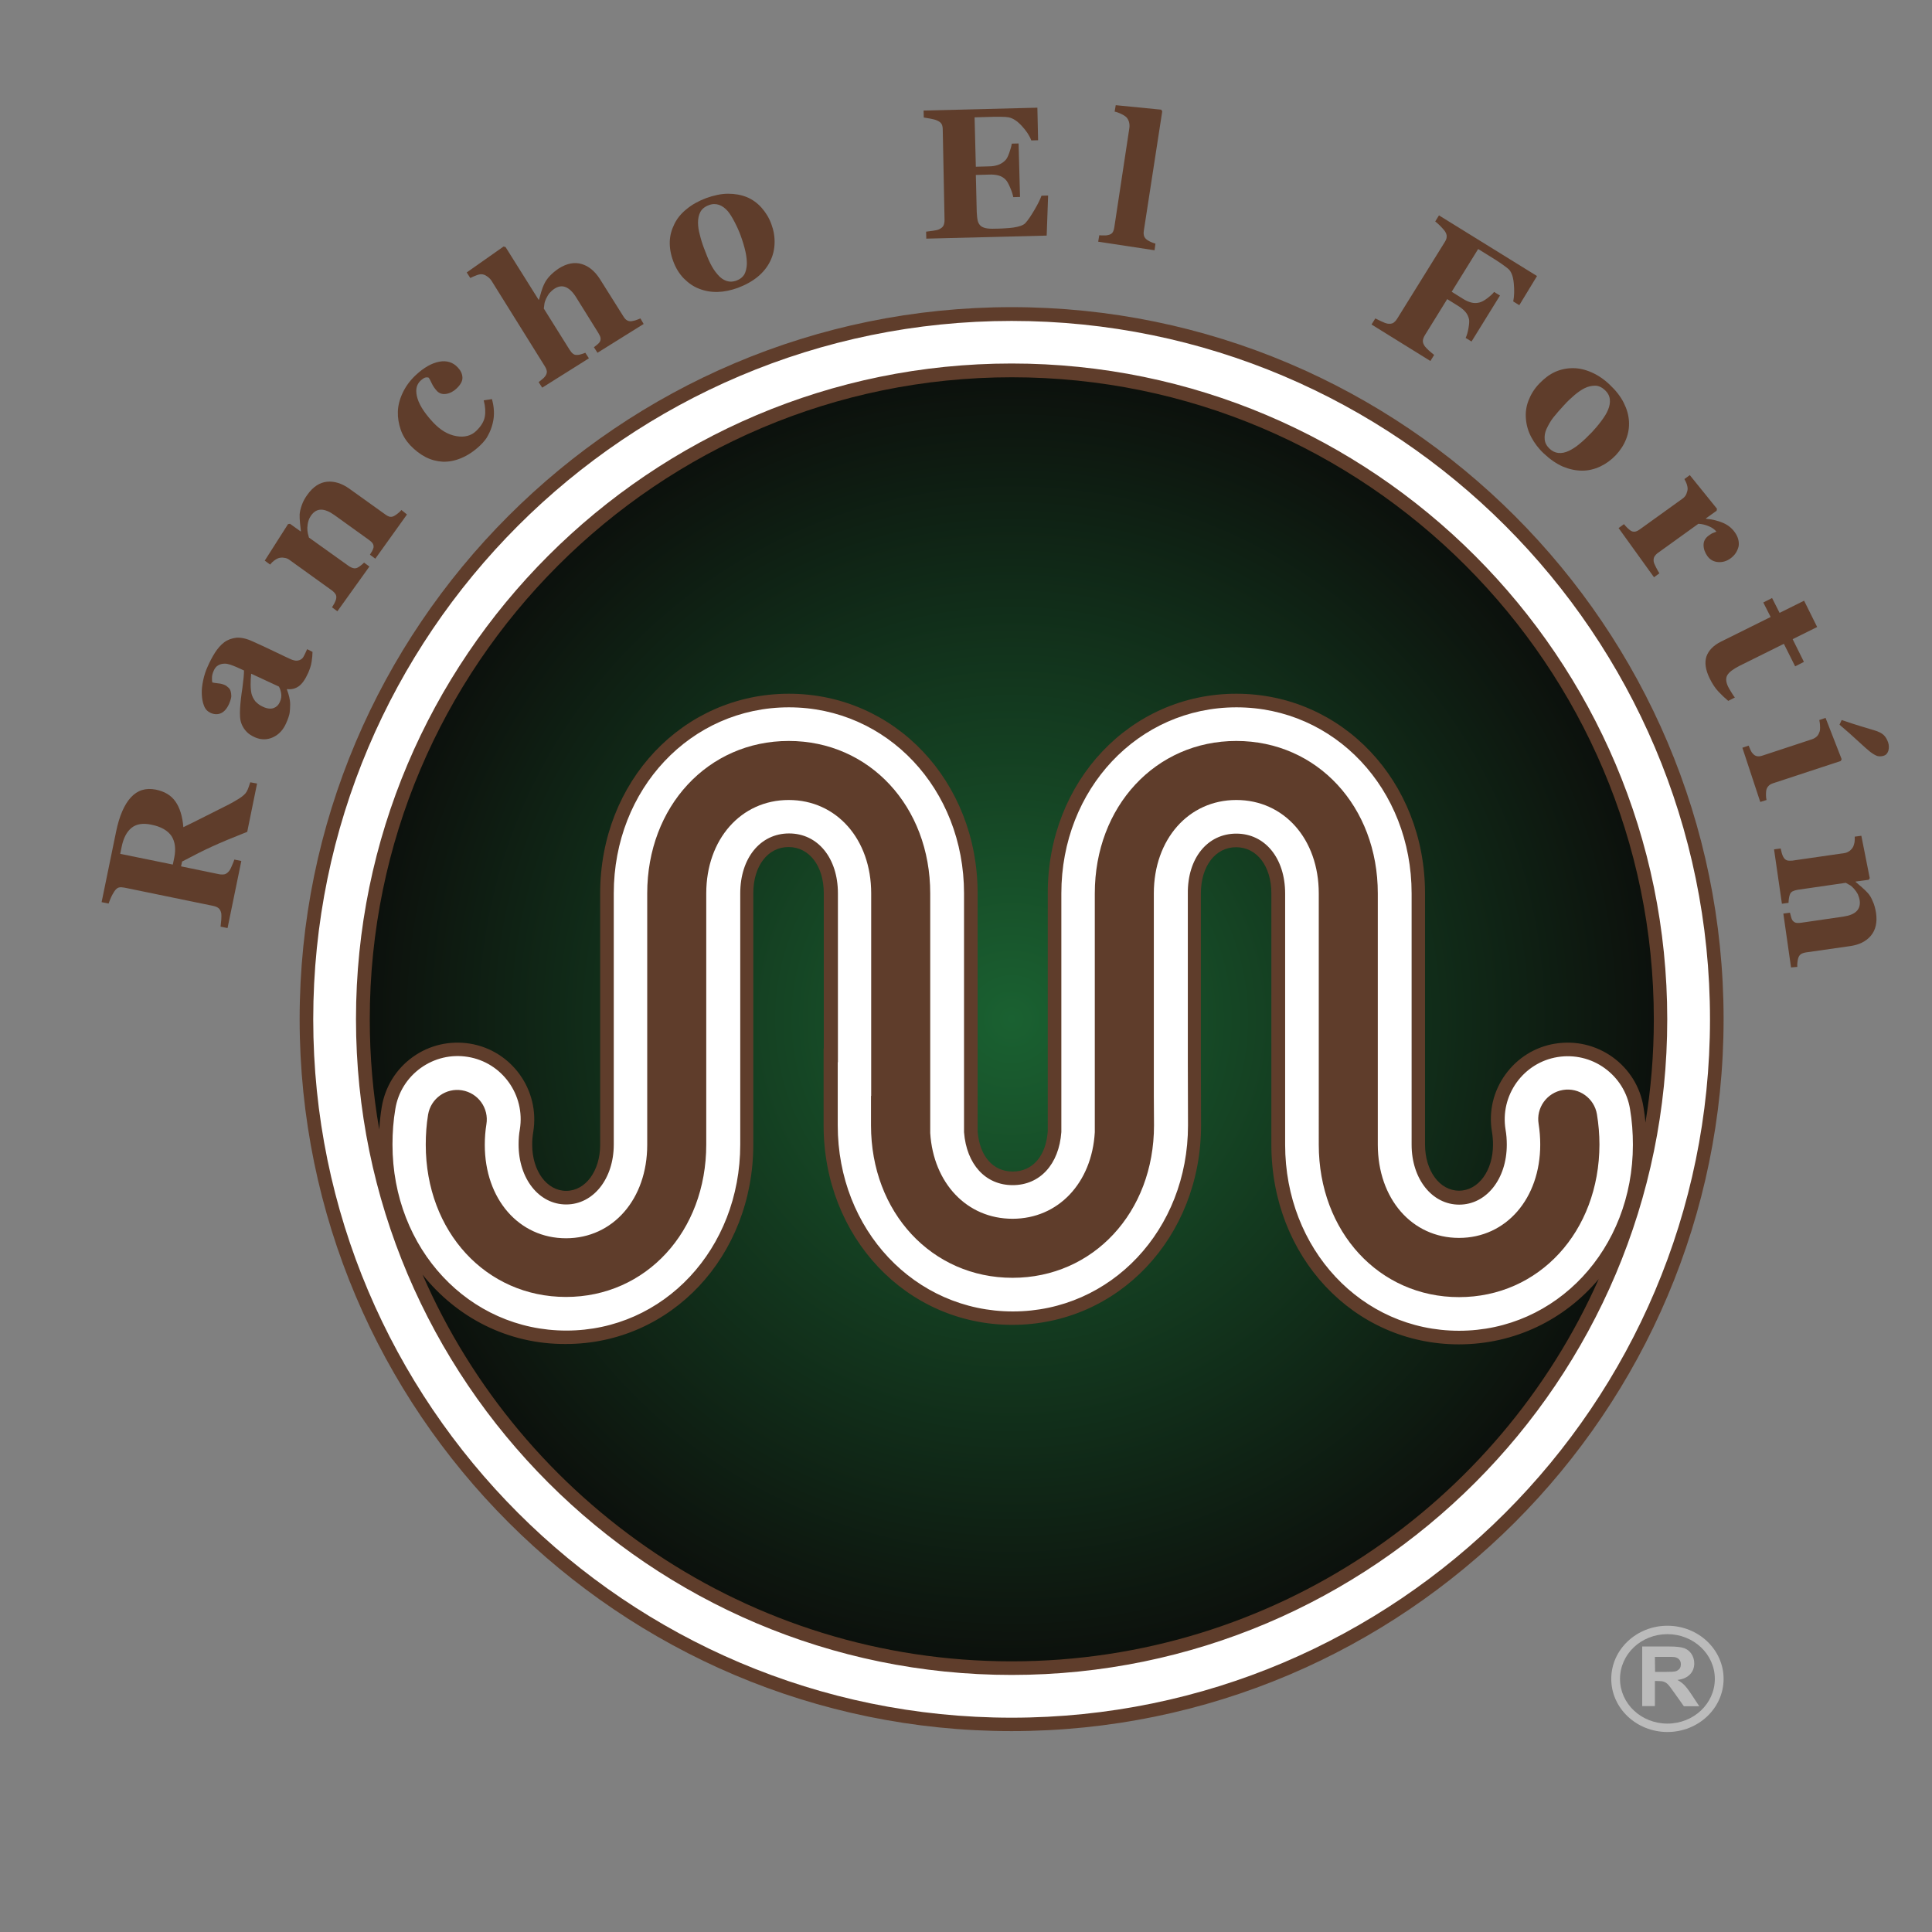 <?xml version="1.0" encoding="utf-8"?>
<!-- Generator: Adobe Illustrator 28.2.0, SVG Export Plug-In . SVG Version: 6.00 Build 0)  -->
<svg version="1.1" id="Layer_1" xmlns="http://www.w3.org/2000/svg" xmlns:xlink="http://www.w3.org/1999/xlink" x="0px" y="0px"
	 viewBox="0 0 1080 1080" style="enable-background:new 0 0 1080 1080;" xml:space="preserve">
<rect x="0" y="0" width="1080" height="1080" fill="#808080" stroke="none"/>
<style type="text/css">
	.st0{fill:#5F3D2B;}
	.st1{fill:none;stroke:url(#SVGID_1_);stroke-miterlimit:10;}
	.st2{fill:none;stroke:url(#SVGID_00000114778794840589691730000000779775737902273711_);stroke-miterlimit:10;}
	.st3{fill:#FFFFFF;}
	.st4{fill:url(#SVGID_00000003089652675408420130000009893671170189784243_);}
	.st5{fill:#BBBBBB;}
</style>
<g>
	<g>
		<path class="st0" d="M143.7,438l-5.5,27c-8.1,3.2-14.6,5.9-19.4,8.1c-4.9,2.2-10.5,5.1-17,8.5l-0.6,2.7l21.3,4.4
			c1.2,0.2,2.2,0.2,3.2,0c0.9-0.3,1.8-1,2.6-2.1c0.4-0.6,0.9-1.5,1.4-2.8c0.6-1.3,1-2.4,1.3-3.3l3.9,0.8l-7.7,37.5l-3.9-0.8
			c0.1-1,0.2-2.3,0.4-3.9c0.1-1.6,0.1-2.8,0-3.5c-0.3-1.4-0.8-2.3-1.5-2.9c-0.7-0.6-1.7-1-3-1.3l-49.6-10.2
			c-1.2-0.2-2.2-0.3-3.1-0.1c-0.9,0.2-1.7,0.9-2.6,2.2c-0.6,1-1.3,2.1-1.9,3.5c-0.6,1.4-1,2.5-1.3,3.3l-3.9-0.8l8.1-39.4
			c1.8-8.8,4.6-15.2,8.3-19.2c3.7-4,8.3-5.4,13.9-4.3c4.9,1,8.6,3.2,11,6.7c2.4,3.4,3.9,8.2,4.4,14.3c3.4-1.6,7.3-3.6,11.7-5.8
			c4.4-2.2,9-4.5,13.7-6.9c1.5-0.8,3.4-1.8,5.6-3.2c2.2-1.4,3.7-2.7,4.4-4c0.4-0.7,0.8-1.6,1.2-2.8c0.4-1.1,0.7-2,0.8-2.4L143.7,438
			z M84.6,461c-4.7-1-8.4-0.4-11.1,1.8c-2.7,2.2-4.5,5.7-5.5,10.6l-0.8,3.9l29.4,6l0.8-3.8c1-4.9,0.5-8.9-1.5-12.1
			C93.8,464.3,90.1,462.1,84.6,461z"/>
		<path class="st0" d="M174.7,364.4c0,1.6-0.2,3.4-0.5,5.5c-0.3,2.1-1,4.1-1.9,6.2c-1.7,3.8-3.5,6.3-5.4,7.6s-4.1,1.8-6.4,1.5
			l-0.1,0.3c0.6,1.5,1,2.9,1.3,4.2c0.3,1.3,0.5,2.6,0.5,4c0,1.8-0.1,3.4-0.3,4.9c-0.3,1.5-0.9,3.4-2,5.8c-1.6,3.6-4,6.2-7.2,7.7
			s-6.6,1.6-10.1,0.1c-2-0.9-3.6-1.9-4.7-3.1c-1.2-1.2-2-2.5-2.7-4c-0.6-1.4-0.9-2.8-1-4.3c-0.1-1.5-0.1-3.1,0-4.8
			c0.2-3.2,0.6-7,1.3-11.4c0.6-4.4,0.9-7.6,0.9-9.8l-4.4-2c-0.8-0.3-1.8-0.7-3.1-1.2c-1.3-0.4-2.5-0.7-3.5-0.6
			c-1.2,0-2.3,0.3-3.4,0.9c-1.1,0.6-2,1.7-2.6,3.2c-0.6,1.4-0.9,2.6-0.9,3.7c0,1.1,0,2,0.2,2.7c0.7,0.2,1.7,0.3,3.2,0.5
			c1.5,0.1,2.8,0.5,3.9,1c0.5,0.2,1.1,0.7,1.8,1.3c0.7,0.6,1.1,1.3,1.3,2c0.3,1,0.4,2,0.4,3c-0.1,1-0.5,2.5-1.3,4.3
			c-1.2,2.6-2.7,4.3-4.5,5.1c-1.8,0.8-3.8,0.7-5.8-0.2c-1.7-0.8-3-2.1-3.7-4.1c-0.8-2-1.1-4.2-1.2-6.5c-0.1-2.4,0.2-4.9,0.8-7.7
			c0.6-2.8,1.4-5.2,2.4-7.4c1.3-3,2.7-5.6,4.2-8c1.5-2.3,3.2-4.3,5.2-5.8c1.9-1.4,4.2-2.2,6.7-2.5c2.5-0.2,5.5,0.4,8.8,1.9
			c3.5,1.5,7.6,3.5,12.3,5.7c4.7,2.3,7.8,3.7,9.3,4.4c1.4,0.6,2.6,0.9,3.6,0.8c1-0.1,1.9-0.4,2.7-1.1c0.5-0.4,1-1.2,1.5-2.3
			c0.5-1.1,1-2.1,1.4-3L174.7,364.4z M140.4,376.6c-0.2,2-0.3,4-0.3,6c0,2,0.2,3.8,0.5,5.2c0.4,1.5,1.1,2.9,2.1,4.2
			c1.1,1.2,2.5,2.3,4.3,3.1c2.4,1.1,4.4,1.3,6,0.7c1.6-0.6,2.7-1.7,3.4-3.3c0.8-1.7,1-3.3,0.8-4.7c-0.2-1.4-0.6-2.8-1.3-4
			L140.4,376.6z"/>
		<path class="st0" d="M227.5,287.6l-17.7,24.7l-3-2.2c0.3-0.6,0.7-1.2,1.2-2c0.4-0.8,0.7-1.5,0.8-2c0.1-0.8,0-1.5-0.4-2.2
			c-0.4-0.7-1.2-1.4-2.3-2.2l-19.2-13.8c-2.8-2-5.3-3-7.4-3c-2.1,0-3.9,1-5.4,3c-0.8,1.1-1.4,2.2-1.7,3.4c-0.4,1.2-0.5,2.5-0.6,3.8
			c0,1.2,0.1,2.2,0.3,3.1c0.2,0.9,0.4,1.7,0.6,2.3l22.1,15.8c1,0.7,1.9,1.1,2.7,1.3c0.8,0.2,1.7,0.1,2.4-0.3
			c0.6-0.3,1.2-0.7,1.8-1.2c0.7-0.5,1.3-1.1,1.8-1.6l3,2.2l-17.9,25l-3-2.2c0.4-0.7,0.9-1.5,1.3-2.2c0.4-0.8,0.7-1.5,0.9-2.1
			c0.3-1.1,0.3-2-0.1-2.8c-0.4-0.8-1.1-1.5-2.1-2.3l-23.9-17.2c-0.8-0.6-1.8-1-3-1.1c-1.1-0.2-2.2-0.1-3.3,0.3
			c-0.7,0.3-1.4,0.7-2.2,1.3c-0.8,0.6-1.5,1.3-2.2,2.2l-3-2.2l13-20.4l1.1-0.2l6,4.3l0.1-0.2c-0.1-1.3-0.3-2.8-0.5-4.6
			c-0.2-1.8-0.2-3.4-0.2-4.7c0.1-1.5,0.5-3.2,1.2-5.2c0.7-2,1.7-3.9,3.1-5.8c3.2-4.5,6.9-6.9,11-7.3c4.1-0.4,8.3,0.9,12.5,3.9
			l20.1,14.4c1,0.7,1.9,1.2,2.7,1.3c0.8,0.1,1.7-0.1,2.6-0.7c0.5-0.3,1.1-0.7,1.7-1.2c0.7-0.5,1.3-1.1,2-1.9L227.5,287.6z"/>
		<path class="st0" d="M268.3,249.1c-3.4,3.2-6.9,5.5-10.5,7c-3.6,1.5-7,2.1-10.3,2c-3.3-0.2-6.5-1-9.6-2.6
			c-3.1-1.6-5.9-3.8-8.6-6.6c-2.4-2.6-4.2-5.5-5.3-8.7c-1.1-3.3-1.7-6.6-1.6-10c0.1-3.5,1-7,2.7-10.6c1.7-3.6,4.1-6.9,7.3-9.9
			c4.5-4.2,8.9-6.7,13.1-7.5c4.2-0.8,7.7,0.3,10.4,3.2c1.7,1.8,2.5,3.6,2.6,5.6c0.1,2-1,4-3.3,6.2c-1.8,1.7-3.8,2.7-5.9,3
			s-3.8-0.3-5.1-1.7c-1.1-1.2-2.1-2.6-2.8-4.1c-0.7-1.5-1.3-2.7-1.8-3.3c-0.7-0.2-1.3-0.2-2,0c-0.6,0.2-1.4,0.7-2.3,1.5
			c-1.1,1-1.9,2.2-2.3,3.6c-0.4,1.4-0.4,3.1,0,5.1c0.4,1.9,1.3,4.2,2.8,6.7c1.5,2.5,3.6,5.2,6.3,8.1c4.1,4.4,8.4,6.9,13,7.7
			c4.6,0.8,8.3-0.2,11.1-2.9c2.7-2.6,4.3-5.2,4.8-7.9c0.5-2.7,0.3-5.8-0.6-9.2l4.6-0.7c0.6,2.2,1,4.4,1.1,6.7s-0.1,4.5-0.7,6.9
			c-0.6,2.5-1.5,4.7-2.6,6.7C272,245.1,270.4,247.1,268.3,249.1z"/>
		<path class="st0" d="M359.8,181.1l-25.8,16.1l-2-3.1c0.5-0.4,1.2-0.9,1.9-1.5c0.7-0.6,1.2-1.1,1.4-1.5c0.4-0.7,0.5-1.4,0.4-2.2
			c-0.1-0.8-0.6-1.7-1.3-2.9L322,166.1c-1.8-2.9-3.8-4.8-5.8-5.6c-2-0.8-4-0.5-6.1,0.8c-1.1,0.7-2.1,1.6-2.9,2.5
			c-0.8,1-1.4,2.1-2,3.3c-0.5,1.1-0.8,2.1-0.9,3c-0.1,0.9-0.2,1.7-0.3,2.4l14.4,23c0.7,1.1,1.3,1.8,2,2.3c0.6,0.5,1.4,0.7,2.4,0.6
			c0.6,0,1.3-0.1,2.1-0.4c0.8-0.2,1.6-0.5,2.3-0.8l2,3.1l-26.1,16.4l-2-3.1c0.7-0.5,1.4-1.1,2-1.6c0.7-0.5,1.2-1.1,1.6-1.6
			c0.7-0.9,1-1.8,1-2.7c-0.1-0.8-0.4-1.8-1.1-2.9L274.8,157c-0.6-0.9-1.4-1.8-2.5-2.5c-1.1-0.8-2.2-1.2-3.2-1.2
			c-0.8,0-1.8,0.2-3,0.7c-1.2,0.5-2.3,0.9-3.2,1.4l-2-3.1l20.6-14.5l1.1,0.3l18.5,29.5l0.2-0.1c0.5-1.6,0.9-3.1,1.3-4.5
			c0.4-1.3,0.9-2.8,1.7-4.4c0.6-1.3,1.6-2.8,3-4.3c1.4-1.5,3.1-2.9,5-4.2c4.6-2.9,8.9-3.7,12.9-2.5c4,1.2,7.3,4,10.1,8.3l13.2,21
			c0.7,1.1,1.3,1.8,2.1,2.2c0.7,0.4,1.6,0.6,2.7,0.4c0.7-0.1,1.4-0.3,2.1-0.5c0.7-0.2,1.6-0.6,2.6-1L359.8,181.1z"/>
		<path class="st0" d="M417.5,110.2c3.1,1.3,5.9,3.3,8.2,5.9c2.3,2.6,4.2,5.6,5.5,9.2c1.3,3.5,1.9,7,1.8,10.6
			c-0.1,3.6-0.9,6.9-2.4,10c-1.6,3.3-3.9,6.2-6.9,8.7c-3,2.5-6.7,4.6-11.2,6.3c-3.9,1.4-7.6,2.2-11.3,2.3c-3.6,0.1-7.1-0.5-10.4-1.8
			c-3.2-1.2-6-3.2-8.6-5.8c-2.5-2.6-4.5-5.8-5.9-9.7c-1.4-3.8-2-7.4-1.9-10.8c0.1-3.4,1-6.7,2.6-9.9c1.5-3.1,3.8-5.9,6.8-8.3
			c3-2.5,6.6-4.5,10.8-6.1c4.4-1.6,8.6-2.5,12.4-2.5C410.8,108.3,414.3,108.9,417.5,110.2z M417.5,147.6c0-2-0.2-4.4-0.8-7
			c-0.6-2.7-1.5-5.7-2.7-9c-0.8-2.2-1.9-4.7-3.3-7.4c-1.4-2.7-2.7-4.8-3.9-6.2c-1.5-1.7-3.1-2.9-4.9-3.5c-1.8-0.6-3.7-0.6-5.7,0.2
			c-2.2,0.8-3.8,2.1-4.7,3.8c-0.9,1.7-1.3,3.7-1.3,5.9c0,2,0.3,4.3,1,6.8c0.6,2.5,1.4,5.1,2.4,7.7c1.3,3.4,2.4,6.3,3.5,8.4
			c1.1,2.2,2.4,4.3,4.1,6.2c1.4,1.7,3.1,2.9,4.8,3.5c1.8,0.6,3.7,0.6,5.8-0.2c1.9-0.7,3.3-1.8,4.3-3.4
			C416.9,151.9,417.4,149.9,417.5,147.6z"/>
		<path class="st0" d="M580.3,78.4l-3.8,0.1c-1-2.7-2.8-5.4-5.3-8.1c-2.5-2.7-4.9-4.3-7.3-4.8c-1-0.2-2.4-0.3-4.2-0.3
			c-1.8,0-3.3,0-4.5,0l-10.4,0.3l0.7,27.6l7.4-0.2c1.9,0,3.5-0.3,5-0.8c1.5-0.5,2.9-1.4,4.1-2.6c0.8-0.8,1.5-2.2,2.2-4.2
			c0.7-2,1.2-3.7,1.4-5.1l3.8-0.1l0.8,29.9l-3.8,0.1c-0.2-1.4-0.8-3.2-1.7-5.3c-0.9-2.1-1.7-3.6-2.5-4.4c-1.1-1.2-2.5-2-4-2.4
			c-1.5-0.4-3.3-0.6-5.3-0.5l-7.4,0.2l0.5,20.7c0.1,2.2,0.3,3.9,0.6,5.1c0.4,1.3,1,2.2,1.9,2.9c0.9,0.6,2,1,3.5,1.2
			c1.5,0.2,3.5,0.2,6,0.1c1.2,0,2.6-0.1,4.2-0.2c1.6-0.1,3.1-0.2,4.3-0.4c1.4-0.2,2.7-0.5,3.9-0.9c1.2-0.4,2.1-0.9,2.7-1.5
			c1.6-1.7,3.3-4.3,5.3-7.7s3.2-6,3.8-7.7l3.7-0.1l-0.8,22.4l-67.3,1.7l-0.1-3.9c0.9-0.1,2.2-0.3,3.8-0.5c1.6-0.2,2.8-0.5,3.4-0.8
			c1.3-0.6,2.1-1.3,2.5-2.1c0.4-0.8,0.6-1.9,0.6-3.2L527,72.4c0-1.2-0.2-2.2-0.6-3c-0.4-0.8-1.3-1.5-2.7-2.1c-0.9-0.4-2.1-0.7-3.7-1
			c-1.6-0.3-2.8-0.5-3.6-0.6l-0.1-3.9l63.6-1.6L580.3,78.4z"/>
		<path class="st0" d="M645.4,139.9l-31.5-4.8l0.6-3.6c0.9,0.1,1.7,0.1,2.6,0.1s1.6,0,2.3-0.2c1.1-0.2,2-0.7,2.5-1.4
			c0.5-0.7,0.8-1.7,1-2.9l8.4-55.4c0.2-1.3,0.1-2.5-0.2-3.6c-0.4-1.2-0.9-2.1-1.7-2.8c-0.6-0.5-1.5-1.1-2.8-1.7
			c-1.3-0.6-2.4-1-3.5-1.2l0.6-3.6l25.4,2.5l0.6,0.9L639.4,129c-0.2,1.2-0.1,2.3,0.2,3.1c0.3,0.8,0.9,1.5,1.8,2.1
			c0.6,0.4,1.3,0.8,2,1.1c0.7,0.3,1.5,0.6,2.5,0.9L645.4,139.9z"/>
		<path class="st0" d="M849.3,170.6l-3.4-2.1c0.6-2.9,0.7-6.3,0.3-10.3c-0.4-4-1.5-6.7-3.3-8.1c-0.8-0.6-1.9-1.5-3.2-2.4
			c-1.4-1-2.7-1.8-3.9-2.6l-9.5-5.9l-14.8,23.9l6.1,3.8c1.7,1.1,3.3,1.8,4.8,2.2c1.5,0.4,3,0.4,4.6,0c1.2-0.3,2.6-1,4.3-2.3
			c1.7-1.3,3-2.4,3.9-3.6l3.3,2l-15.9,25.7l-3.3-2c0.7-1.4,1.2-3.2,1.6-5.5c0.4-2.3,0.5-4,0.3-4.9c-0.3-1.4-0.9-2.8-1.9-4
			c-1-1.2-2.4-2.4-4.2-3.5l-6.1-3.8l-12.5,20.2c-0.6,1-1,2-1.1,3c-0.1,1,0.3,2,1.1,3.2c0.5,0.6,1.2,1.4,2.2,2.3c1,0.9,2,1.7,3,2.5
			l-2.1,3.4l-32.9-20.4l2.1-3.4c0.9,0.4,2.1,1,3.5,1.7c1.5,0.7,2.6,1.1,3.2,1.2c1.3,0.2,2.3,0.1,3.2-0.3c0.8-0.5,1.6-1.3,2.3-2.4
			l26.7-43c0.6-1,1-1.9,1-2.9c0.1-1-0.3-2-1.1-3.2c-0.6-0.8-1.5-1.8-2.6-2.9c-1.1-1.1-2-1.9-2.7-2.4l2.1-3.4l54.8,33.9L849.3,170.6z
			"/>
		<path class="st0" d="M910.6,235.5c0.2,3.4-0.3,6.7-1.6,10c-1.3,3.3-3.2,6.2-5.8,9c-2.6,2.7-5.5,4.8-8.7,6.3
			c-3.2,1.5-6.6,2.3-10,2.3c-3.7,0-7.3-0.8-10.9-2.3c-3.6-1.6-7.1-4-10.6-7.3c-3-2.8-5.3-5.9-7-9.1c-1.7-3.2-2.7-6.6-3-10.2
			c-0.3-3.4,0.1-6.8,1.4-10.2s3.2-6.6,6.1-9.6c2.8-2.9,5.7-5.1,8.8-6.5c3.1-1.4,6.5-2.1,10-2.1c3.4,0,6.9,0.8,10.5,2.4s7,3.9,10.2,7
			c3.4,3.2,6,6.6,7.7,10C909.4,228.6,910.4,232,910.6,235.5z M877.1,252c1.8-0.9,3.8-2.1,5.9-3.9c2.1-1.7,4.4-3.9,6.9-6.5
			c1.6-1.7,3.4-3.8,5.2-6.2s3.1-4.5,3.8-6.3c0.9-2.1,1.2-4.1,1-5.9c-0.2-1.9-1.1-3.6-2.7-5.1c-1.7-1.6-3.6-2.5-5.5-2.5
			c-1.9,0-3.9,0.4-5.9,1.4c-1.8,0.9-3.7,2.2-5.7,3.9c-2,1.7-3.9,3.5-5.8,5.6c-2.5,2.7-4.5,5-6,6.9c-1.5,1.9-2.7,4.1-3.8,6.4
			c-0.9,2-1.2,4-1,5.9c0.2,1.9,1.1,3.6,2.7,5.1c1.5,1.4,3.1,2.2,4.9,2.4C873,253.4,875,253,877.1,252z"/>
		<path class="st0" d="M967.3,312.2c-2.1,1.5-4.4,2.2-6.9,2c-2.5-0.2-4.5-1.3-6-3.4c-1.4-2-2.1-4-2.1-6.2c0-2.1,1-3.9,3-5.3
			c1-0.7,1.7-1.2,2.4-1.4c0.6-0.2,1.2-0.5,1.8-0.7c-1-1.2-2.3-2.2-4.2-3s-3.8-1.3-5.9-1.4l-22.5,16.2c-1,0.7-1.6,1.4-2.1,2.2
			c-0.4,0.8-0.5,1.6-0.4,2.6c0.1,0.8,0.6,2,1.4,3.5c0.8,1.5,1.4,2.6,1.8,3.2l-3,2.2l-19.8-27.5l3-2.2c0.5,0.6,1.1,1.3,1.7,1.9
			c0.6,0.6,1.2,1.1,1.7,1.5c0.9,0.7,1.8,0.9,2.7,0.8c0.9-0.1,1.8-0.6,2.8-1.3l23.9-17.2c1-0.7,1.7-1.6,2.1-2.6c0.4-1,0.7-2,0.7-3
			c0-0.7-0.2-1.5-0.5-2.5c-0.3-0.9-0.8-1.8-1.3-2.8l3-2.2l15.2,18.8l-0.2,1.1l-6,4.3l0.1,0.2c3.5,0.3,6.7,1.1,9.5,2.3
			c2.8,1.2,5,3,6.6,5.3c1.8,2.5,2.5,5.2,2.1,7.8C971.2,308.2,969.8,310.4,967.3,312.2z"/>
		<path class="st0" d="M966.1,391.8c-1.8-1.5-3.6-3.2-5.4-5.1c-1.8-1.9-3.5-4.4-5-7.5c-2.3-4.7-2.9-8.8-1.8-12.2
			c1.2-3.4,3.9-6.2,8.1-8.3l27.8-13.8l-4.1-8.1l4.9-2.5l4.2,8.3l13.7-6.8l7.3,14.7l-13.7,6.8l6.3,12.7l-4.9,2.5l-6.3-12.6
			l-24.8,12.3c-3.5,1.8-5.8,3.5-6.8,5.2c-1,1.7-0.8,3.9,0.4,6.4c0.4,0.8,1,1.9,1.9,3.3c0.8,1.4,1.5,2.3,1.9,2.8L966.1,391.8z"/>
		<path class="st0" d="M984,448.3l-10-30.3l3.5-1.2c0.3,0.8,0.7,1.6,1,2.4c0.4,0.8,0.7,1.4,1.2,1.9c0.7,0.9,1.5,1.4,2.4,1.6
			c0.9,0.2,1.9,0.1,3.1-0.3l27.9-9.2c1.1-0.4,2-1,2.7-1.7c0.7-0.8,1.1-1.7,1.4-2.6c0.2-0.7,0.3-1.7,0.2-3c0-1.3-0.2-2.4-0.4-3.4
			l3.5-1.2l9,23.1l-0.5,1L991,437.9c-1.1,0.4-2,0.9-2.6,1.7c-0.6,0.7-1,1.6-1.1,2.6c-0.1,0.7-0.1,1.5-0.1,2.4c0,0.8,0.1,1.7,0.3,2.6
			L984,448.3z M1053.2,422.4c-1.4,0.5-2.7,0.5-3.8,0.2c-1.1-0.4-2.3-1.1-3.8-2.2c-1.5-1.2-3.8-3.2-6.8-6c-3-2.8-6.5-5.9-10.5-9.3
			l1.2-2.6c4.7,1.6,8.4,2.8,11.1,3.6c2.7,0.8,5.1,1.5,7,2.1c2.4,0.7,4.2,1.6,5.3,2.6c1.1,1,2,2.5,2.6,4.3c0.5,1.5,0.5,3.1,0.1,4.6
			C1055.1,421.1,1054.4,422,1053.2,422.4z"/>
		<path class="st0" d="M1001.2,540.8l-4.3-30.1l3.7-0.5c0.2,0.6,0.3,1.4,0.6,2.3c0.2,0.9,0.5,1.5,0.8,2c0.5,0.6,1.1,1.1,1.8,1.3
			c0.7,0.2,1.8,0.2,3.2,0l23.4-3.4c3.4-0.5,5.9-1.5,7.4-3c1.5-1.5,2.1-3.5,1.8-5.9c-0.2-1.3-0.6-2.6-1.1-3.7
			c-0.6-1.1-1.3-2.1-2.2-3.1c-0.8-0.9-1.6-1.6-2.4-2c-0.8-0.5-1.5-0.9-2.1-1.2l-26.9,3.9c-1.2,0.2-2.1,0.5-2.9,0.9
			c-0.7,0.4-1.3,1.1-1.5,1.9c-0.2,0.6-0.4,1.3-0.5,2.1c-0.1,0.8-0.2,1.6-0.2,2.4l-3.7,0.5l-4.4-30.4l3.7-0.5
			c0.2,0.8,0.4,1.7,0.6,2.5c0.2,0.8,0.5,1.5,0.8,2.1c0.5,1,1.2,1.7,2,2c0.8,0.3,1.9,0.3,3.1,0.2l29.1-4.2c1-0.1,2-0.6,2.9-1.2
			c0.9-0.7,1.6-1.5,2.1-2.5c0.3-0.7,0.5-1.5,0.7-2.4c0.1-1,0.2-2,0.1-3.1l3.7-0.5l4.7,23.7l-0.6,0.9l-7.3,1l0,0.2
			c1,0.8,2.1,1.8,3.5,3c1.4,1.2,2.5,2.3,3.4,3.3c1,1.1,1.9,2.6,2.7,4.6c0.9,1.9,1.4,4,1.8,6.3c0.8,5.4-0.2,9.7-2.9,12.9
			c-2.7,3.2-6.6,5.1-11.7,5.8l-24.5,3.5c-1.2,0.2-2.2,0.5-2.9,1c-0.7,0.5-1.2,1.2-1.5,2.3c-0.2,0.6-0.3,1.3-0.4,2.1
			c-0.1,0.8-0.2,1.7-0.1,2.7L1001.2,540.8z"/>
	</g>
	
		<radialGradient id="SVGID_1_" cx="1546.561" cy="605.938" r="0" gradientTransform="matrix(0.458 0 0 0.458 292.366 292.366)" gradientUnits="userSpaceOnUse">
		<stop  offset="0" style="stop-color:#1A6131"/>
		<stop  offset="1" style="stop-color:#0C100C"/>
	</radialGradient>
	<path class="st1" d="M1000.8,569.9"/>
	
		<radialGradient id="SVGID_00000024688107924190006230000007873593020978293173_" cx="-363.472" cy="605.938" r="0" gradientTransform="matrix(0.458 0 0 0.458 292.366 292.366)" gradientUnits="userSpaceOnUse">
		<stop  offset="0" style="stop-color:#1A6131"/>
		<stop  offset="1" style="stop-color:#0C100C"/>
	</radialGradient>
	<path style="fill:none;stroke:url(#SVGID_00000024688107924190006230000007873593020978293173_);stroke-miterlimit:10;" d="
		M125.9,569.9"/>
	<g>
		<g>
			<circle class="st3" cx="565.5" cy="569.7" r="394.2"/>
			<path class="st0" d="M565.5,967.7c-219.4,0-398-178.5-398-398c0-219.4,178.5-398,398-398c219.4,0,398,178.5,398,398
				C963.5,789.2,785,967.7,565.5,967.7z M565.5,179.4c-215.2,0-390.4,175.1-390.4,390.4c0,215.2,175.1,390.4,390.4,390.4
				c215.2,0,390.4-175.1,390.4-390.4C955.9,354.5,780.8,179.4,565.5,179.4z"/>
		</g>
		<path class="st0" d="M815.6,725.1c-44.7,0-78.4-36.6-78.4-85.2V499.4c0-30.3-19.4-52.2-46.1-52.2s-46.1,22-46.1,52.2v113.2
			l0.1,16.5c0,48.6-34,85.2-79.1,85.2c-45.1,0-79.1-36.6-79.1-85.2v-16.5h0.1V499.4c0-30.3-19.4-52.2-46.1-52.2
			c-26.7,0-46.1,22-46.1,52.2v140.4c0,48.6-33.7,85.2-78.4,85.2S238,688.5,238,639.9c0-5.8,0.4-11.3,1.3-16.8c1.5-9,10-15.1,19-13.6
			c9,1.5,15.1,10,13.6,19c-0.6,3.7-0.9,7.5-0.9,11.5c0,30.3,19.1,52.2,45.4,52.2c26.3,0,45.4-22,45.4-52.2V499.4
			c0-48.6,34-85.2,79.1-85.2c45.1,0,79.1,36.6,79.1,85.2v134c1.8,28,20.5,47.9,46,47.9c25.6,0,44.4-20.1,46-48.4l0-3.8V499.4
			c0-48.6,34-85.2,79.1-85.2s79.1,36.6,79.1,85.2v140.4c0,30.3,19.1,52.2,45.4,52.2c26.3,0,45.4-22,45.4-52.2
			c0-3.9-0.3-7.7-0.9-11.5c-1.5-9,4.6-17.5,13.6-19c9-1.5,17.5,4.6,19,13.6c0.9,5.5,1.4,11.2,1.4,16.9
			C894,688.5,860.3,725.1,815.6,725.1z"/>
		<g>
			<g>
				
					<radialGradient id="SVGID_00000169533661925733894370000010346587374007466904_" cx="596.359" cy="605.51" r="791.836" gradientTransform="matrix(0.458 0 0 0.458 292.366 292.366)" gradientUnits="userSpaceOnUse">
					<stop  offset="0" style="stop-color:#1A6131"/>
					<stop  offset="1" style="stop-color:#0C100C"/>
				</radialGradient>
				<path style="fill:url(#SVGID_00000169533661925733894370000010346587374007466904_);" d="M565.5,207
					c-200.3,0-362.7,162.4-362.7,362.7s162.4,362.7,362.7,362.7s362.7-162.4,362.7-362.7S765.9,207,565.5,207z M815.6,747.7
					c-56.6,0-101-47.3-101-107.8V499.4c0-17.5-9.7-29.6-23.5-29.6c-13.9,0-23.5,12.2-23.5,29.6v94.4l0.1,35.2
					c0,60.5-44.7,107.8-101.7,107.8c-57,0-101.7-47.3-101.7-107.8V590h0.1v-90.6c0-17.5-9.7-29.6-23.5-29.6s-23.5,12.2-23.5,29.6
					v140.4c0,60.4-44.3,107.8-101,107.8s-101-47.3-101-107.8c0-7,0.6-13.8,1.6-20.5c1.7-10.3,7.3-19.3,15.8-25.4
					c8.5-6.1,18.8-8.5,29.1-6.8c21.3,3.5,35.7,23.6,32.2,44.9c-0.4,2.5-0.6,5.1-0.6,7.9c0,16.9,9.8,29.6,22.8,29.6
					c13,0,22.8-12.7,22.8-29.6V499.4c0-60.4,44.7-107.8,101.7-107.8S542.6,439,542.6,499.4v133.3c1.2,15.8,10.4,26.1,23.4,26.1
					c13.1,0,22.3-10.3,23.4-26.2l0-3.4V499.4c0-60.4,44.7-107.8,101.7-107.8S792.8,439,792.8,499.4v140.4c0,16.9,9.8,29.6,22.8,29.6
					c13,0,22.8-12.7,22.8-29.6c0-2.6-0.2-5.3-0.6-7.8c-3.5-21.3,11-41.4,32.2-44.9c21.3-3.5,41.4,11,44.9,32.2
					c1.1,6.7,1.7,13.6,1.7,20.5C916.6,700.3,872.2,747.7,815.6,747.7z"/>
				<path class="st0" d="M565.5,936.3C363.4,936.3,199,771.8,199,569.7c0-202.1,164.4-366.5,366.5-366.5
					c202.1,0,366.5,164.4,366.5,366.5C932.1,771.8,767.7,936.3,565.5,936.3z M236.2,712.5c55.3,127.1,182.1,216.2,329.3,216.2
					c146.3,0,272.4-87.9,328.2-213.7c-19,22.6-46.8,36.5-78.2,36.5c-58.8,0-104.8-49-104.8-111.6V499.4c0-15.2-8.1-25.8-19.7-25.8
					s-19.7,10.6-19.7,25.8v94.4l0.1,35.2c0,62.6-46.3,111.6-105.5,111.6c-59.2,0-105.5-49-105.5-111.6v-42.9h0.1v-86.8
					c0-15.2-8.1-25.8-19.7-25.8s-19.7,10.6-19.7,25.8v140.4c0,62.6-46,111.6-104.8,111.6C283.9,751.5,255.3,736.5,236.2,712.5z
					 M691.1,466c16.1,0,27.3,13.8,27.3,33.5v140.4c0,58.3,42.7,104,97.2,104c54.5,0,97.2-45.7,97.2-104c0-6.7-0.5-13.4-1.6-19.9
					c-1.5-9.3-6.6-17.4-14.2-22.9s-17-7.7-26.3-6.2c-9.3,1.5-17.4,6.6-22.9,14.2c-5.5,7.7-7.7,17-6.2,26.3c0.5,2.8,0.7,5.6,0.7,8.5
					c0,19.1-11.4,33.5-26.6,33.5c-15.2,0-26.6-14.4-26.6-33.5V499.4c0-58.3-43-104-97.9-104s-97.9,45.7-97.9,104l0,133.4
					c-1.3,18.1-12,29.7-27.2,29.7c-15.2,0-25.8-11.6-27.2-29.6l0-0.3V499.4c0-58.3-43-104-97.9-104s-97.9,45.7-97.9,104v140.4
					c0,19.1-11.4,33.5-26.6,33.5c-15.2,0-26.6-14.4-26.6-33.5c0-3,0.2-5.8,0.7-8.5c3.1-19.2-9.9-37.4-29.1-40.5
					c-9.3-1.5-18.6,0.7-26.3,6.2c-7.6,5.5-12.7,13.6-14.2,22.9c-1.1,6.4-1.6,13.1-1.6,19.9c0,58.3,42.7,104,97.2,104
					s97.2-45.7,97.2-104V499.4c0-19.7,11.2-33.5,27.3-33.5c16.1,0,27.3,13.8,27.3,33.5v94.4h-0.1v35.3c0,58.3,43,104,97.9,104
					c54.9,0,97.9-45.7,97.9-104l-0.1-35.2v-94.4C663.8,479.7,675,466,691.1,466z M691.1,387.8c59.2,0,105.5,49,105.5,111.6v140.4
					c0,14.7,8.2,25.8,19,25.8c10.8,0,19-11.1,19-25.8c0-2.4-0.2-4.9-0.6-7.2c-1.9-11.3,0.8-22.6,7.5-31.9
					c6.7-9.3,16.6-15.5,27.9-17.3c11.3-1.8,22.6,0.8,32,7.5c9.3,6.7,15.5,16.6,17.3,27.9c0.5,2.9,0.9,5.9,1.1,8.8
					c3.1-18.8,4.7-38.1,4.7-57.8c0-197.9-161-358.9-358.9-358.9c-197.9,0-358.9,161-358.9,358.9c0,21,1.8,41.6,5.3,61.6
					c0.3-4.3,0.7-8.5,1.4-12.6c1.9-11.3,8-21.2,17.3-27.9c9.3-6.7,20.7-9.3,32-7.5c23.3,3.8,39.2,25.9,35.4,49.3
					c-0.4,2.3-0.6,4.7-0.6,7.2c0,14.7,8.2,25.8,19,25.8c10.8,0,19-11.1,19-25.8V499.4c0-62.6,46.3-111.6,105.5-111.6
					s105.5,49,105.5,111.6v133.1c1.1,13.8,8.6,22.4,19.6,22.4c11.1,0,18.6-8.6,19.6-22.5l0-3.3V499.4
					C585.6,436.8,631.9,387.8,691.1,387.8z"/>
			</g>
		</g>
		<g id="Capa_8_00000052095217178775085760000017584420377479502750_">
			<g>
				<g>
					<path class="st5" d="M918,954v-33.6h15.1c3.8,0,6.5,0.3,8.3,0.9c1.7,0.6,3.1,1.7,4.1,3.2c1,1.5,1.6,3.3,1.6,5.3
						c0,2.5-0.8,4.6-2.4,6.2c-1.6,1.7-3.9,2.7-7,3.1c1.6,0.9,2.8,1.8,3.8,2.8c1,1,2.4,2.8,4.1,5.4l4.3,6.5h-8.6l-5.2-7.3
						c-1.8-2.6-3.1-4.3-3.8-5c-0.7-0.7-1.4-1.1-2.2-1.4s-2-0.4-3.6-0.4h-1.4v14H918z M925.2,934.6h5.3c3.4,0,5.6-0.1,6.4-0.4
						s1.5-0.8,2-1.4c0.5-0.7,0.7-1.5,0.7-2.5c0-1.1-0.3-2-1-2.7c-0.6-0.7-1.5-1.1-2.7-1.3c-0.6-0.1-2.3-0.1-5.2-0.1h-5.6
						L925.2,934.6L925.2,934.6z"/>
				</g>
				<path class="st5" d="M963.5,938.5c0,16.4-14.1,29.7-31.4,29.7s-31.4-13.3-31.4-29.7s14.1-29.7,31.4-29.7
					C949.4,908.8,963.5,922.1,963.5,938.5z M932.1,963.5c14.7,0,26.5-11.2,26.5-25c0-13.8-11.9-25-26.5-25
					c-14.7,0-26.5,11.2-26.5,25S917.4,963.5,932.1,963.5L932.1,963.5z"/>
			</g>
		</g>
	</g>
</g>
</svg>
